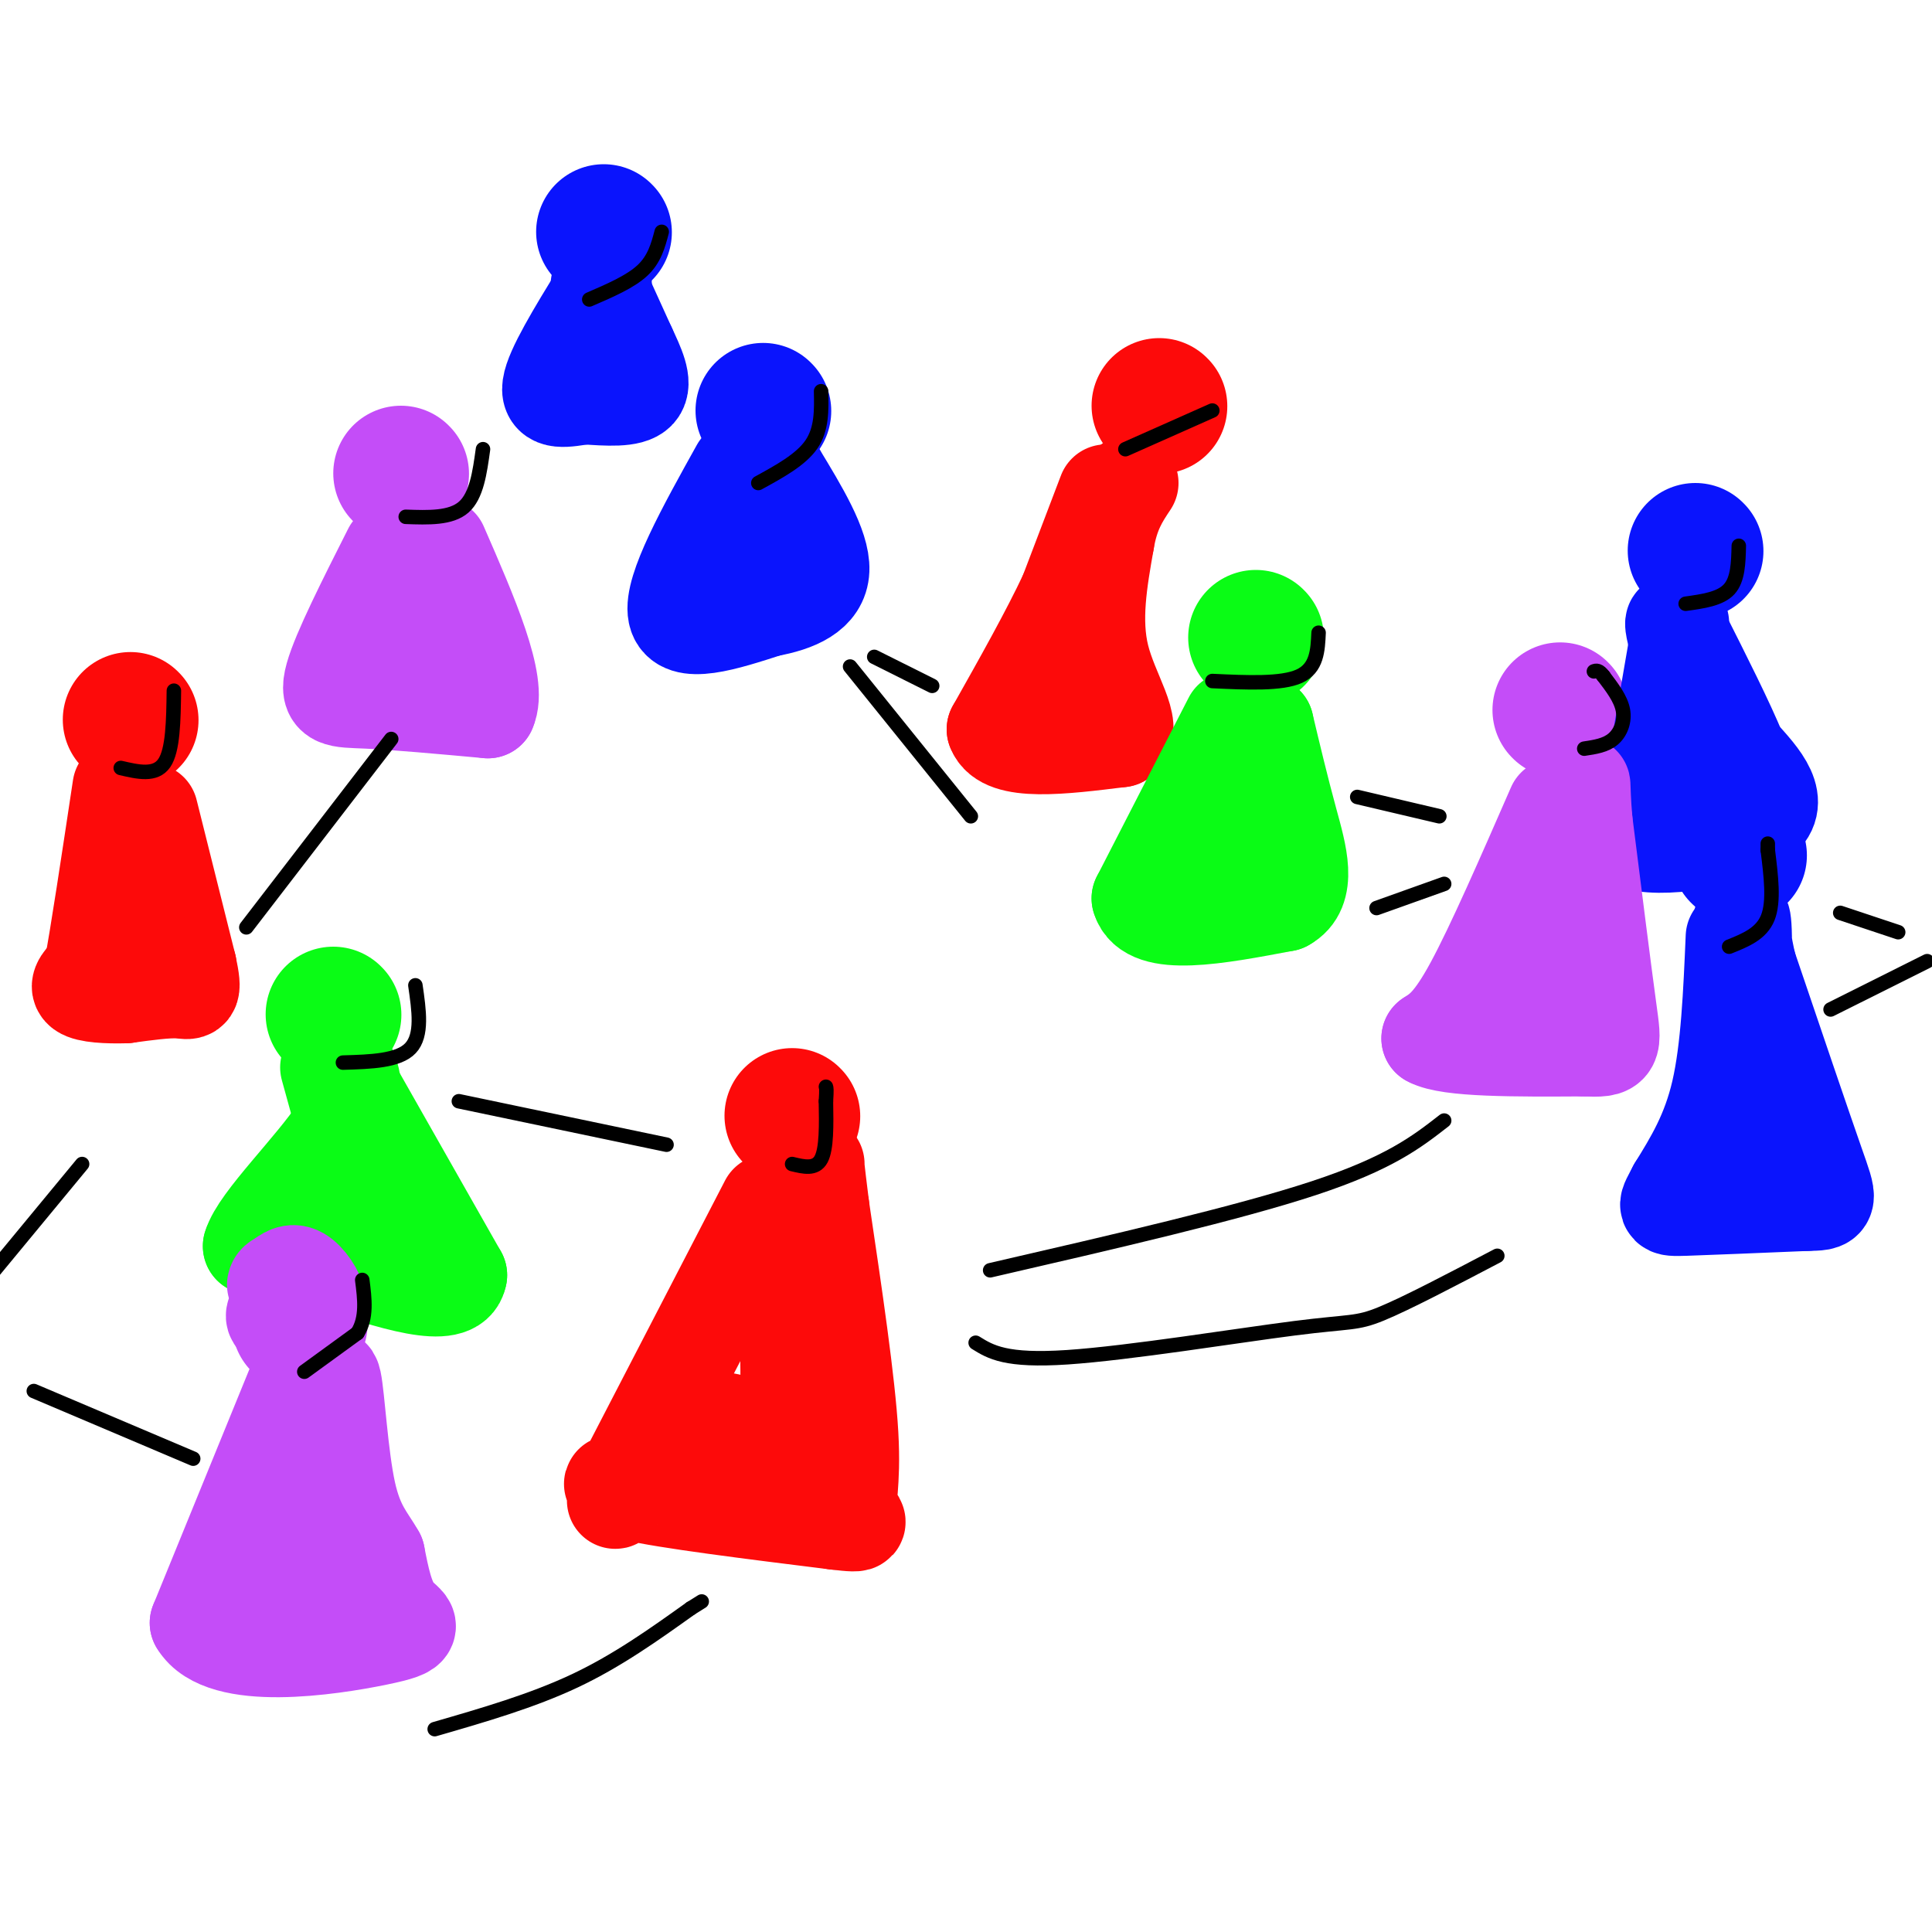 <svg viewBox='0 0 400 400' version='1.1' xmlns='http://www.w3.org/2000/svg' xmlns:xlink='http://www.w3.org/1999/xlink'><g fill='none' stroke='#0A14FD' stroke-width='28' stroke-linecap='round' stroke-linejoin='round'><path d='M360,177c0.000,0.000 0.100,0.100 0.1,0.1'/><path d='M351,114c0.000,0.000 0.100,0.100 0.1,0.1'/><path d='M158,85c0.000,0.000 0.100,0.100 0.1,0.1'/><path d='M125,48c0.000,0.000 0.100,0.100 0.1,0.1'/></g>
<g fill='none' stroke='#C44DF8' stroke-width='28' stroke-linecap='round' stroke-linejoin='round'><path d='M62,274c0.000,0.000 0.100,0.100 0.1,0.1'/><path d='M323,147c0.000,0.000 0.100,0.100 0.1,0.1'/><path d='M83,98c0.000,0.000 0.100,0.100 0.1,0.1'/></g>
<g fill='none' stroke='#0AFC15' stroke-width='28' stroke-linecap='round' stroke-linejoin='round'><path d='M260,132c0.000,0.000 0.100,0.100 0.1,0.1'/><path d='M69,210c0.000,0.000 0.100,0.100 0.1,0.1'/></g>
<g fill='none' stroke='#FD0A0A' stroke-width='28' stroke-linecap='round' stroke-linejoin='round'><path d='M27,149c0.000,0.000 0.100,0.100 0.1,0.1'/><path d='M164,231c0.000,0.000 0.100,0.100 0.1,0.1'/><path d='M240,84c0.000,0.000 0.100,0.100 0.1,0.1'/></g>
<g fill='none' stroke='#FD0A0A' stroke-width='20' stroke-linecap='round' stroke-linejoin='round'><path d='M229,102c0.000,0.000 -8.000,21.000 -8,21'/><path d='M221,123c-3.833,8.167 -9.417,18.083 -15,28'/><path d='M206,151c1.833,5.000 13.917,3.500 26,2'/><path d='M232,153c3.111,-2.400 -2.111,-9.400 -4,-17c-1.889,-7.600 -0.444,-15.800 1,-24'/><path d='M229,112c1.000,-6.000 3.000,-9.000 5,-12'/><path d='M159,249c0.000,0.000 -29.000,56.000 -29,56'/><path d='M130,305c-4.619,9.357 -1.667,4.750 -2,3c-0.333,-1.750 -3.952,-0.643 3,1c6.952,1.643 24.476,3.821 42,6'/><path d='M173,315c7.107,0.869 3.875,0.042 3,-2c-0.875,-2.042 0.607,-5.298 0,-16c-0.607,-10.702 -3.304,-28.851 -6,-47'/><path d='M170,250c-1.167,-9.333 -1.083,-9.167 -1,-9'/><path d='M162,248c0.889,18.800 1.778,37.600 1,47c-0.778,9.400 -3.222,9.400 -5,9c-1.778,-0.400 -2.889,-1.200 -4,-2'/><path d='M154,302c-1.911,-1.867 -4.689,-5.533 -5,-7c-0.311,-1.467 1.844,-0.733 4,0'/><path d='M31,168c0.000,0.000 8.000,32.000 8,32'/><path d='M39,200c1.289,6.044 0.511,5.156 -2,5c-2.511,-0.156 -6.756,0.422 -11,1'/><path d='M26,206c-3.800,0.111 -7.800,-0.111 -9,-1c-1.200,-0.889 0.400,-2.444 2,-4'/><path d='M19,201c1.333,-7.000 3.667,-22.500 6,-38'/></g>
<g fill='none' stroke='#0AFC15' stroke-width='20' stroke-linecap='round' stroke-linejoin='round'><path d='M255,149c0.000,0.000 -19.000,37.000 -19,37'/><path d='M236,186c1.833,6.333 15.917,3.667 30,1'/><path d='M266,187c5.111,-2.733 2.889,-10.067 1,-17c-1.889,-6.933 -3.444,-13.467 -5,-20'/><path d='M262,150c-2.667,1.333 -6.833,14.667 -11,28'/><path d='M74,227c0.000,0.000 21.000,37.000 21,37'/><path d='M95,264c-1.000,5.667 -14.000,1.333 -27,-3'/><path d='M68,261c-7.167,-1.000 -11.583,-2.000 -16,-3'/><path d='M52,258c1.467,-5.133 13.133,-16.467 18,-24c4.867,-7.533 2.933,-11.267 1,-15'/><path d='M68,221c0.000,0.000 8.000,29.000 8,29'/></g>
<g fill='none' stroke='#0A14FD' stroke-width='20' stroke-linecap='round' stroke-linejoin='round'><path d='M348,129c0.000,0.000 -5.000,29.000 -5,29'/><path d='M343,158c-1.667,7.500 -3.333,11.750 -5,16'/><path d='M338,174c5.178,2.222 20.622,-0.222 26,-4c5.378,-3.778 0.689,-8.889 -4,-14'/><path d='M360,156c-2.667,-6.500 -7.333,-15.750 -12,-25'/><path d='M348,131c-2.167,-4.000 -1.583,-1.500 -1,1'/><path d='M348,163c0.000,0.000 9.000,0.000 9,0'/><path d='M359,194c-0.500,11.667 -1.000,23.333 -3,32c-2.000,8.667 -5.500,14.333 -9,20'/><path d='M347,246c-2.067,4.044 -2.733,4.156 2,4c4.733,-0.156 14.867,-0.578 25,-1'/><path d='M374,249c4.956,-0.111 4.844,0.111 2,-8c-2.844,-8.111 -8.422,-24.556 -14,-41'/><path d='M362,200c-2.311,-9.578 -1.089,-13.022 -1,-6c0.089,7.022 -0.956,24.511 -2,42'/><path d='M359,236c-0.333,7.833 -0.167,6.417 0,5'/><path d='M363,240c0.000,0.000 2.000,0.000 2,0'/><path d='M125,61c0.000,0.000 5.000,11.000 5,11'/><path d='M130,72c1.711,3.667 3.489,7.333 2,9c-1.489,1.667 -6.244,1.333 -11,1'/><path d='M121,82c-3.711,0.556 -7.489,1.444 -7,-2c0.489,-3.444 5.244,-11.222 10,-19'/><path d='M124,61c1.667,-3.500 0.833,-2.750 0,-2'/><path d='M153,97c-7.000,12.583 -14.000,25.167 -13,30c1.000,4.833 10.000,1.917 19,-1'/><path d='M159,126c5.800,-1.044 10.800,-3.156 11,-8c0.200,-4.844 -4.400,-12.422 -9,-20'/><path d='M161,98c-3.167,-0.500 -6.583,8.250 -10,17'/></g>
<g fill='none' stroke='#C44DF8' stroke-width='20' stroke-linecap='round' stroke-linejoin='round'><path d='M320,148c0.000,0.000 4.000,2.000 4,2'/><path d='M322,167c-6.333,14.500 -12.667,29.000 -17,37c-4.333,8.000 -6.667,9.500 -9,11'/><path d='M296,215c3.833,2.167 17.917,2.083 32,2'/><path d='M328,217c6.311,0.267 6.089,-0.067 5,-8c-1.089,-7.933 -3.044,-23.467 -5,-39'/><path d='M328,170c-0.733,-8.422 -0.067,-9.978 -1,-4c-0.933,5.978 -3.467,19.489 -6,33'/><path d='M321,199c-4.000,6.556 -11.000,6.444 -13,7c-2.000,0.556 1.000,1.778 4,3'/><path d='M81,114c-5.289,10.467 -10.578,20.933 -12,26c-1.422,5.067 1.022,4.733 7,5c5.978,0.267 15.489,1.133 25,2'/><path d='M101,147c2.500,-5.333 -3.750,-19.667 -10,-34'/><path d='M82,128c0.000,0.000 5.000,7.000 5,7'/><path d='M60,273c0.000,0.000 3.000,1.000 3,1'/><path d='M63,274c-0.167,-0.333 -2.083,-1.667 -4,-3'/><path d='M59,271c-1.378,-0.111 -2.822,1.111 -2,2c0.822,0.889 3.911,1.444 7,2'/><path d='M64,275c1.726,-0.452 2.542,-2.583 2,-5c-0.542,-2.417 -2.440,-5.119 -4,-6c-1.560,-0.881 -2.780,0.060 -4,1'/><path d='M58,265c-0.833,0.333 -0.917,0.667 -1,1'/><path d='M61,287c0.000,0.000 -20.000,49.000 -20,49'/><path d='M41,336c4.988,8.417 27.458,4.958 37,3c9.542,-1.958 6.155,-2.417 4,-5c-2.155,-2.583 -3.077,-7.292 -4,-12'/><path d='M78,322c-1.821,-3.321 -4.375,-5.625 -6,-13c-1.625,-7.375 -2.321,-19.821 -3,-23c-0.679,-3.179 -1.339,2.911 -2,9'/><path d='M67,295c-0.800,8.911 -1.800,26.689 -4,34c-2.200,7.311 -5.600,4.156 -9,1'/><path d='M54,330c-1.833,0.167 -1.917,0.083 -2,0'/></g>
<g fill='none' stroke='#000000' stroke-width='3' stroke-linecap='round' stroke-linejoin='round'><path d='M90,358c10.083,-2.917 20.167,-5.833 29,-10c8.833,-4.167 16.417,-9.583 24,-15'/><path d='M143,333c4.000,-2.500 2.000,-1.250 0,0'/><path d='M202,278c3.107,1.929 6.214,3.857 19,3c12.786,-0.857 35.250,-4.500 47,-6c11.750,-1.500 12.786,-0.857 18,-3c5.214,-2.143 14.607,-7.071 24,-12'/><path d='M205,263c25.667,-5.917 51.333,-11.833 67,-17c15.667,-5.167 21.333,-9.583 27,-14'/><path d='M95,228c0.000,0.000 43.000,9.000 43,9'/><path d='M17,241c0.000,0.000 -19.000,23.000 -19,23'/><path d='M7,288c0.000,0.000 33.000,14.000 33,14'/><path d='M51,192c0.000,0.000 30.000,-39.000 30,-39'/><path d='M176,138c0.000,0.000 25.000,31.000 25,31'/><path d='M181,136c0.000,0.000 12.000,6.000 12,6'/><path d='M281,165c0.000,0.000 17.000,4.000 17,4'/><path d='M285,188c0.000,0.000 14.000,-5.000 14,-5'/><path d='M379,209c0.000,0.000 20.000,-10.000 20,-10'/><path d='M381,189c0.000,0.000 12.000,4.000 12,4'/><path d='M63,284c0.000,0.000 11.000,-8.000 11,-8'/><path d='M74,276c2.000,-3.167 1.500,-7.083 1,-11'/><path d='M164,241c2.417,0.583 4.833,1.167 6,-1c1.167,-2.167 1.083,-7.083 1,-12'/><path d='M171,228c0.167,-2.500 0.083,-2.750 0,-3'/><path d='M71,220c5.750,-0.167 11.500,-0.333 14,-3c2.500,-2.667 1.750,-7.833 1,-13'/><path d='M25,159c3.583,0.833 7.167,1.667 9,-1c1.833,-2.667 1.917,-8.833 2,-15'/><path d='M84,107c4.667,0.167 9.333,0.333 12,-2c2.667,-2.333 3.333,-7.167 4,-12'/><path d='M122,62c4.250,-1.833 8.500,-3.667 11,-6c2.500,-2.333 3.250,-5.167 4,-8'/><path d='M157,100c4.417,-2.417 8.833,-4.833 11,-8c2.167,-3.167 2.083,-7.083 2,-11'/><path d='M233,93c0.000,0.000 18.000,-8.000 18,-8'/><path d='M251,141c7.167,0.333 14.333,0.667 18,-1c3.667,-1.667 3.833,-5.333 4,-9'/><path d='M328,155c2.222,-0.333 4.444,-0.667 6,-2c1.556,-1.333 2.444,-3.667 2,-6c-0.444,-2.333 -2.222,-4.667 -4,-7'/><path d='M332,140c-1.000,-1.333 -1.500,-1.167 -2,-1'/><path d='M349,125c3.583,-0.500 7.167,-1.000 9,-3c1.833,-2.000 1.917,-5.500 2,-9'/><path d='M358,196c3.333,-1.333 6.667,-2.667 8,-6c1.333,-3.333 0.667,-8.667 0,-14'/><path d='M366,176c0.000,-2.333 0.000,-1.167 0,0'/></g>
</svg>